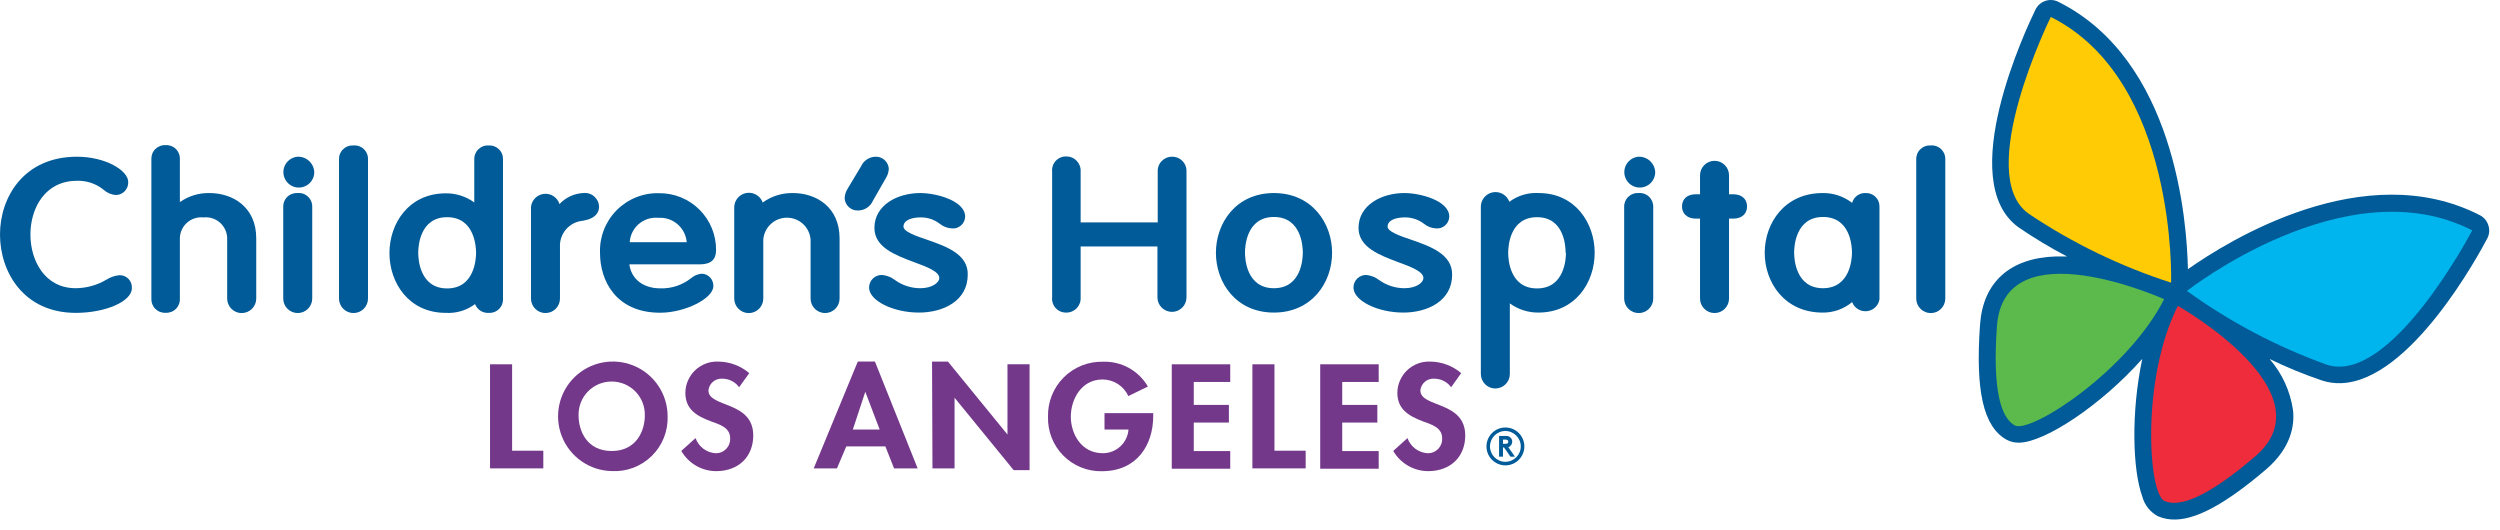 <svg width="231" height="49" viewBox="0 0 231 49" fill="none" xmlns="http://www.w3.org/2000/svg">
<path d="M229.921 20.813C229.86 20.616 229.761 20.433 229.629 20.274C229.497 20.116 229.334 19.986 229.151 19.891C218.475 14.402 205.857 22.261 202.164 24.874C202.072 20.339 200.933 5.522 190.184 0.165C190 0.072 189.799 0.018 189.593 0.004C189.388 -0.009 189.181 0.018 188.987 0.086C188.593 0.219 188.269 0.503 188.085 0.875C187.295 2.488 180.535 16.732 186.531 21.017C187.962 21.997 189.45 22.892 190.987 23.696C190.645 23.696 190.296 23.696 189.961 23.696C185.722 23.834 183.24 26.065 182.957 29.975C182.516 36.129 183.267 39.414 185.386 40.618C185.764 40.827 186.193 40.925 186.624 40.901C188.98 40.829 194.114 37.466 197.945 33.161C196.892 38.137 197.056 43.442 197.945 45.871C198.046 46.26 198.228 46.623 198.477 46.938C198.726 47.253 199.038 47.513 199.393 47.701C199.916 47.925 200.483 48.028 201.052 48.004C203.105 47.938 205.758 46.463 209.404 43.357C211.695 41.382 212.037 39.309 211.873 37.887C211.619 36.142 210.869 34.506 209.714 33.174C211.275 33.931 212.882 34.59 214.525 35.149C215.1 35.34 215.704 35.427 216.309 35.405C222.753 35.195 229.085 23.439 229.849 21.984C230.026 21.619 230.052 21.198 229.921 20.813V20.813Z" fill="#005B98"/>
<path d="M189.493 1.567C189.493 1.567 182.326 16.107 187.446 19.746C191.515 22.475 195.947 24.619 200.611 26.118C200.611 26.118 201.21 7.411 189.493 1.567Z" fill="#FFCB05"/>
<path d="M199.966 27.645C199.966 27.645 185.176 20.971 184.517 30.133C184.083 36.202 184.932 38.611 186.156 39.309C187.591 40.105 196.576 34.313 199.966 27.645Z" fill="#5BBA4B"/>
<path d="M228.433 21.287C228.433 21.287 220.936 35.649 214.986 33.694C210.383 32.04 206.036 29.747 202.072 26.881C202.072 26.881 216.783 15.297 228.433 21.287Z" fill="#00B4ED"/>
<path d="M201.236 28.264C201.236 28.264 215.368 36.235 208.364 42.185C203.757 46.134 201.289 46.865 199.999 46.292C198.478 45.614 197.84 34.951 201.236 28.264Z" fill="#EE2C3C"/>
<path d="M11.032 25.427C10.605 25.47 10.195 25.612 9.834 25.841C8.977 26.35 8 26.622 7.003 26.631C4.12 26.631 2.811 24.058 2.811 21.668C2.811 19.279 4.127 16.706 7.109 16.706C7.996 16.675 8.865 16.965 9.557 17.522C9.871 17.81 10.272 17.985 10.696 18.022C10.851 18.021 11.005 17.989 11.148 17.928C11.291 17.866 11.42 17.776 11.528 17.664C11.635 17.552 11.719 17.419 11.774 17.273C11.829 17.128 11.854 16.973 11.848 16.817C11.848 15.745 9.742 14.481 7.109 14.481C2.225 14.481 0 18.193 0 21.668C0 25.144 2.192 28.909 7.003 28.909C9.761 28.909 12.184 27.849 12.184 26.631C12.196 26.475 12.175 26.317 12.122 26.169C12.069 26.021 11.985 25.886 11.877 25.772C11.768 25.658 11.636 25.569 11.491 25.509C11.345 25.45 11.189 25.422 11.032 25.427V25.427Z" fill="#005B98"/>
<path d="M19.352 17.838C18.375 17.82 17.419 18.113 16.62 18.674V14.724C16.63 14.549 16.602 14.373 16.539 14.21C16.476 14.045 16.38 13.896 16.256 13.772C16.131 13.648 15.982 13.552 15.818 13.489C15.654 13.426 15.479 13.398 15.304 13.408C15.128 13.398 14.953 13.426 14.789 13.489C14.625 13.552 14.476 13.648 14.352 13.772C14.227 13.896 14.131 14.045 14.068 14.21C14.005 14.373 13.978 14.549 13.987 14.724V27.586C13.978 27.761 14.005 27.937 14.068 28.101C14.131 28.265 14.227 28.414 14.352 28.538C14.476 28.662 14.625 28.759 14.789 28.821C14.953 28.884 15.128 28.912 15.304 28.902C15.479 28.912 15.654 28.884 15.818 28.821C15.982 28.759 16.131 28.662 16.256 28.538C16.38 28.414 16.476 28.265 16.539 28.101C16.602 27.937 16.63 27.761 16.62 27.586V22.136C16.608 21.852 16.657 21.568 16.765 21.305C16.872 21.042 17.035 20.805 17.243 20.611C17.45 20.416 17.697 20.269 17.967 20.179C18.237 20.089 18.523 20.058 18.805 20.089C19.088 20.058 19.374 20.089 19.643 20.179C19.913 20.269 20.16 20.416 20.368 20.611C20.575 20.805 20.738 21.042 20.846 21.305C20.953 21.568 21.003 21.852 20.991 22.136V27.586C20.991 27.942 21.132 28.283 21.384 28.535C21.636 28.787 21.977 28.928 22.333 28.928C22.689 28.928 23.031 28.787 23.283 28.535C23.535 28.283 23.676 27.942 23.676 27.586V22.044C23.696 19.134 21.504 17.838 19.352 17.838Z" fill="#005B98"/>
<path d="M27.487 17.838C27.312 17.828 27.136 17.856 26.972 17.918C26.808 17.981 26.659 18.078 26.535 18.202C26.411 18.326 26.314 18.475 26.252 18.639C26.189 18.803 26.161 18.979 26.171 19.154V27.586C26.171 27.941 26.312 28.282 26.563 28.533C26.814 28.784 27.155 28.925 27.51 28.925C27.865 28.925 28.206 28.784 28.457 28.533C28.708 28.282 28.85 27.941 28.85 27.586V19.128C28.857 18.95 28.826 18.773 28.759 18.608C28.692 18.443 28.591 18.295 28.462 18.172C28.333 18.05 28.179 17.957 28.011 17.899C27.843 17.842 27.664 17.82 27.487 17.838V17.838Z" fill="#005B98"/>
<path d="M27.487 14.481C27.211 14.505 26.948 14.609 26.73 14.78C26.513 14.951 26.349 15.181 26.26 15.444C26.171 15.706 26.16 15.988 26.228 16.256C26.297 16.525 26.442 16.767 26.645 16.955C26.849 17.142 27.103 17.267 27.376 17.312C27.649 17.358 27.93 17.323 28.184 17.212C28.438 17.102 28.654 16.919 28.806 16.688C28.958 16.457 29.039 16.186 29.04 15.909C29.023 15.514 28.85 15.142 28.559 14.874C28.268 14.606 27.882 14.465 27.487 14.481V14.481Z" fill="#005B98"/>
<path d="M32.641 13.441C32.465 13.431 32.29 13.459 32.126 13.522C31.962 13.584 31.813 13.681 31.689 13.805C31.565 13.929 31.468 14.078 31.405 14.242C31.342 14.406 31.315 14.582 31.324 14.757V27.586C31.324 27.941 31.465 28.282 31.717 28.533C31.968 28.784 32.309 28.925 32.664 28.925C33.019 28.925 33.36 28.784 33.611 28.533C33.862 28.282 34.003 27.941 34.003 27.586V14.731C34.011 14.553 33.98 14.376 33.913 14.211C33.846 14.046 33.745 13.898 33.616 13.776C33.486 13.653 33.333 13.56 33.164 13.502C32.996 13.445 32.818 13.424 32.641 13.441V13.441Z" fill="#005B98"/>
<path d="M45.14 13.441C44.965 13.431 44.79 13.459 44.626 13.522C44.462 13.584 44.313 13.681 44.188 13.805C44.064 13.929 43.968 14.078 43.905 14.242C43.842 14.406 43.814 14.582 43.824 14.757V18.706C43.06 18.15 42.136 17.854 41.191 17.864C37.768 17.864 35.985 20.642 35.985 23.386C35.985 26.131 37.768 28.909 41.191 28.909C42.16 28.967 43.119 28.68 43.896 28.099C43.992 28.352 44.166 28.567 44.394 28.713C44.622 28.859 44.89 28.928 45.16 28.909C45.336 28.919 45.512 28.892 45.676 28.83C45.841 28.768 45.99 28.671 46.114 28.547C46.239 28.422 46.336 28.273 46.398 28.108C46.46 27.944 46.487 27.768 46.477 27.592V14.731C46.483 14.556 46.453 14.381 46.388 14.218C46.323 14.055 46.224 13.908 46.098 13.786C45.971 13.665 45.821 13.571 45.656 13.511C45.491 13.452 45.315 13.428 45.14 13.441ZM43.989 23.36C43.989 23.906 43.857 26.651 41.316 26.651C38.775 26.651 38.644 23.926 38.644 23.36C38.644 22.794 38.775 20.069 41.316 20.069C43.857 20.069 43.989 22.814 43.989 23.36Z" fill="#005B98"/>
<path d="M53.882 17.838C53.048 17.881 52.264 18.247 51.696 18.858C51.604 18.56 51.412 18.302 51.152 18.13C50.891 17.958 50.58 17.881 50.269 17.913C49.959 17.945 49.669 18.083 49.449 18.305C49.229 18.526 49.093 18.817 49.063 19.128V27.586C49.063 27.941 49.204 28.282 49.456 28.533C49.707 28.784 50.047 28.925 50.403 28.925C50.758 28.925 51.099 28.784 51.35 28.533C51.601 28.282 51.742 27.941 51.742 27.586V22.834C51.709 22.234 51.91 21.645 52.303 21.19C52.696 20.736 53.25 20.452 53.849 20.398C55.093 20.194 55.356 19.575 55.356 19.082C55.347 18.901 55.301 18.724 55.221 18.561C55.141 18.399 55.028 18.255 54.89 18.138C54.752 18.021 54.59 17.934 54.417 17.883C54.243 17.831 54.061 17.816 53.882 17.838V17.838Z" fill="#005B98"/>
<path d="M66.164 23.116C66.171 22.423 66.039 21.735 65.777 21.093C65.515 20.451 65.127 19.868 64.637 19.377C64.147 18.887 63.563 18.499 62.921 18.237C62.279 17.975 61.592 17.844 60.898 17.851C60.171 17.831 59.447 17.961 58.772 18.233C58.096 18.504 57.484 18.912 56.973 19.429C56.461 19.947 56.061 20.564 55.798 21.242C55.535 21.921 55.413 22.646 55.441 23.373C55.441 25.921 56.896 28.896 61.003 28.896C63.3 28.896 65.914 27.579 65.914 26.434C65.919 26.287 65.895 26.141 65.843 26.003C65.791 25.866 65.712 25.74 65.611 25.633C65.51 25.527 65.388 25.441 65.254 25.382C65.12 25.323 64.975 25.291 64.828 25.289C64.452 25.33 64.098 25.486 63.814 25.736C63.018 26.351 62.035 26.672 61.03 26.645C59.424 26.645 58.331 25.782 58.153 24.426H64.703C65.69 24.413 66.164 23.985 66.164 23.116ZM63.452 22.379H58.186C58.206 22.061 58.289 21.75 58.43 21.464C58.571 21.178 58.767 20.923 59.006 20.713C59.246 20.503 59.525 20.343 59.827 20.242C60.129 20.14 60.449 20.099 60.766 20.122H60.918C61.549 20.101 62.164 20.324 62.636 20.744C63.108 21.164 63.4 21.75 63.452 22.379V22.379Z" fill="#005B98"/>
<path d="M73.266 17.838C72.265 17.819 71.286 18.126 70.475 18.713C70.369 18.415 70.162 18.164 69.891 18.002C69.619 17.84 69.299 17.779 68.987 17.828C68.674 17.877 68.389 18.034 68.18 18.271C67.971 18.509 67.852 18.812 67.842 19.128V27.586C67.842 27.942 67.984 28.283 68.236 28.535C68.487 28.787 68.829 28.929 69.185 28.929C69.541 28.929 69.883 28.787 70.134 28.535C70.386 28.283 70.528 27.942 70.528 27.586V22.136C70.57 21.585 70.819 21.072 71.224 20.697C71.629 20.322 72.161 20.114 72.713 20.114C73.265 20.114 73.796 20.322 74.202 20.697C74.607 21.072 74.856 21.585 74.898 22.136V27.586C74.898 27.941 75.039 28.282 75.291 28.533C75.542 28.784 75.882 28.925 76.238 28.925C76.593 28.925 76.934 28.784 77.185 28.533C77.436 28.282 77.577 27.941 77.577 27.586V22.044C77.584 19.134 75.418 17.838 73.266 17.838Z" fill="#005B98"/>
<path d="M80.658 18.549L81.842 16.475C82.016 16.208 82.113 15.898 82.126 15.58C82.102 15.268 81.957 14.979 81.722 14.773C81.487 14.568 81.18 14.463 80.868 14.481C80.587 14.494 80.315 14.586 80.082 14.745C79.85 14.904 79.666 15.125 79.552 15.383L78.328 17.423C78.154 17.693 78.056 18.004 78.044 18.325C78.063 18.64 78.206 18.936 78.441 19.146C78.677 19.357 78.986 19.466 79.302 19.45C79.59 19.445 79.872 19.358 80.112 19.198C80.352 19.038 80.542 18.813 80.658 18.549V18.549Z" fill="#005B98"/>
<path d="M85.634 22.142C84.627 21.8 83.481 21.405 83.481 20.938C83.481 20.312 84.317 20.089 85.028 20.089C85.679 20.07 86.316 20.277 86.832 20.674C87.142 20.927 87.524 21.077 87.924 21.102C88.079 21.121 88.237 21.107 88.386 21.061C88.536 21.015 88.674 20.939 88.792 20.836C88.91 20.734 89.006 20.608 89.073 20.467C89.14 20.326 89.177 20.172 89.181 20.016C89.181 18.562 86.549 17.838 85.028 17.838C82.928 17.838 80.796 18.943 80.796 21.063C80.796 22.866 82.77 23.584 84.456 24.222C85.607 24.643 86.792 25.084 86.792 25.69C86.792 26.085 86.18 26.631 85.028 26.631C84.194 26.63 83.382 26.368 82.705 25.881C82.358 25.614 81.943 25.45 81.507 25.407C81.35 25.402 81.195 25.428 81.049 25.484C80.903 25.54 80.77 25.625 80.657 25.734C80.545 25.843 80.456 25.973 80.394 26.117C80.334 26.261 80.302 26.416 80.302 26.572C80.302 27.777 82.514 28.882 84.91 28.882C87.154 28.882 89.418 27.803 89.418 25.387C89.478 23.465 87.345 22.735 85.634 22.142Z" fill="#005B98"/>
<path d="M108.29 14.481C108.109 14.48 107.93 14.517 107.763 14.589C107.597 14.661 107.448 14.766 107.324 14.898C107.201 15.03 107.106 15.187 107.046 15.357C106.985 15.528 106.96 15.709 106.973 15.889V20.549H99.851V15.863C99.864 15.682 99.839 15.501 99.779 15.331C99.718 15.16 99.623 15.004 99.5 14.872C99.376 14.74 99.227 14.634 99.061 14.563C98.895 14.491 98.716 14.454 98.535 14.454C98.352 14.448 98.17 14.48 98.001 14.55C97.832 14.62 97.68 14.725 97.555 14.859C97.431 14.992 97.336 15.151 97.278 15.324C97.22 15.497 97.199 15.681 97.218 15.863V27.474C97.199 27.656 97.22 27.839 97.278 28.013C97.336 28.186 97.431 28.345 97.555 28.478C97.68 28.612 97.832 28.717 98.001 28.787C98.17 28.857 98.352 28.889 98.535 28.883C98.716 28.883 98.895 28.846 99.061 28.774C99.227 28.702 99.376 28.597 99.5 28.465C99.623 28.333 99.718 28.177 99.779 28.006C99.839 27.835 99.864 27.654 99.851 27.474V22.774H106.947V27.474C106.947 27.83 107.088 28.172 107.34 28.423C107.592 28.675 107.933 28.817 108.29 28.817C108.646 28.817 108.987 28.675 109.239 28.423C109.491 28.172 109.632 27.83 109.632 27.474V15.863C109.641 15.682 109.613 15.502 109.549 15.333C109.486 15.164 109.388 15.009 109.262 14.88C109.136 14.75 108.984 14.648 108.817 14.579C108.65 14.51 108.47 14.477 108.29 14.481Z" fill="#005B98"/>
<path d="M117.709 17.838C114.194 17.838 112.351 20.615 112.351 23.36C112.351 26.105 114.194 28.882 117.709 28.882C121.223 28.882 123.086 26.105 123.086 23.36C123.086 20.615 121.223 17.838 117.709 17.838ZM117.709 26.631C115.168 26.631 115.036 23.906 115.036 23.34C115.036 22.774 115.168 20.049 117.709 20.049C120.249 20.049 120.381 22.774 120.381 23.34C120.381 23.906 120.249 26.631 117.709 26.631Z" fill="#005B98"/>
<path d="M130.373 22.142C129.359 21.8 128.214 21.405 128.214 20.938C128.214 20.312 129.05 20.089 129.767 20.089C130.418 20.07 131.055 20.277 131.571 20.674C131.879 20.927 132.259 21.077 132.657 21.102C132.812 21.121 132.969 21.107 133.119 21.061C133.268 21.015 133.406 20.939 133.524 20.836C133.643 20.734 133.738 20.608 133.805 20.467C133.873 20.326 133.909 20.172 133.914 20.016C133.914 18.562 131.281 17.838 129.767 17.838C127.661 17.838 125.528 18.943 125.528 21.063C125.528 22.866 127.503 23.584 129.194 24.222C130.34 24.643 131.524 25.084 131.524 25.69C131.524 26.085 130.912 26.631 129.767 26.631C128.931 26.63 128.117 26.367 127.437 25.881C127.091 25.612 126.675 25.448 126.239 25.407C126.085 25.404 125.931 25.433 125.788 25.49C125.645 25.548 125.514 25.633 125.405 25.742C125.295 25.85 125.208 25.98 125.149 26.122C125.09 26.265 125.06 26.418 125.061 26.572C125.061 27.777 127.272 28.882 129.668 28.882C131.913 28.882 134.177 27.803 134.177 25.387C134.21 23.465 132.084 22.735 130.373 22.142Z" fill="#005B98"/>
<path d="M142.175 17.838C141.203 17.778 140.242 18.065 139.463 18.647C139.355 18.344 139.142 18.089 138.864 17.928C138.585 17.768 138.259 17.711 137.942 17.769C137.626 17.826 137.34 17.995 137.136 18.244C136.932 18.493 136.824 18.806 136.83 19.128V34.556C136.83 34.911 136.971 35.252 137.222 35.503C137.473 35.755 137.814 35.896 138.169 35.896C138.525 35.896 138.865 35.755 139.116 35.503C139.368 35.252 139.509 34.911 139.509 34.556V28.033C140.273 28.591 141.196 28.888 142.142 28.882C145.558 28.882 147.348 26.105 147.348 23.36C147.348 20.615 145.558 17.838 142.175 17.838ZM144.695 23.36C144.695 23.906 144.564 26.651 142.023 26.651C139.482 26.651 139.357 23.926 139.357 23.36C139.357 22.794 139.482 20.069 142.023 20.069C144.564 20.069 144.663 22.814 144.663 23.36H144.695Z" fill="#005B98"/>
<path d="M151.389 14.481C151.114 14.505 150.851 14.609 150.633 14.78C150.415 14.951 150.251 15.181 150.162 15.444C150.073 15.706 150.062 15.988 150.13 16.256C150.199 16.525 150.344 16.767 150.548 16.955C150.752 17.142 151.006 17.267 151.279 17.312C151.552 17.358 151.832 17.323 152.086 17.212C152.34 17.102 152.556 16.919 152.708 16.688C152.86 16.457 152.942 16.186 152.943 15.909C152.926 15.514 152.753 15.142 152.461 14.874C152.17 14.606 151.785 14.465 151.389 14.481V14.481Z" fill="#005B98"/>
<path d="M151.389 17.838C151.214 17.828 151.039 17.856 150.875 17.919C150.71 17.981 150.562 18.078 150.437 18.202C150.313 18.326 150.217 18.475 150.154 18.639C150.091 18.803 150.063 18.979 150.073 19.154V27.586C150.073 27.942 150.214 28.283 150.466 28.535C150.718 28.787 151.06 28.928 151.416 28.928C151.772 28.928 152.113 28.787 152.365 28.535C152.617 28.283 152.758 27.942 152.758 27.586V19.128C152.765 18.95 152.733 18.772 152.666 18.608C152.598 18.443 152.496 18.294 152.366 18.172C152.237 18.05 152.082 17.957 151.914 17.899C151.745 17.842 151.567 17.821 151.389 17.838V17.838Z" fill="#005B98"/>
<path d="M160.111 17.95H159.762V16.199C159.762 15.843 159.621 15.503 159.37 15.252C159.118 15 158.778 14.859 158.422 14.859C158.067 14.859 157.726 15 157.475 15.252C157.224 15.503 157.083 15.843 157.083 16.199V17.95H156.734C155.74 17.95 155.418 18.529 155.418 19.075C155.418 19.621 155.767 20.201 156.734 20.201H157.083V27.586C157.083 27.941 157.224 28.282 157.475 28.533C157.726 28.784 158.067 28.925 158.422 28.925C158.778 28.925 159.118 28.784 159.37 28.533C159.621 28.282 159.762 27.941 159.762 27.586V20.201H160.111C161.098 20.201 161.427 19.621 161.427 19.075C161.427 18.529 161.098 17.95 160.111 17.95Z" fill="#005B98"/>
<path d="M172.4 17.838C172.117 17.82 171.836 17.901 171.606 18.067C171.376 18.232 171.21 18.472 171.136 18.746C170.358 18.141 169.396 17.821 168.411 17.838C164.896 17.838 163.06 20.615 163.06 23.36C163.06 26.105 164.896 28.883 168.411 28.883C169.405 28.895 170.372 28.552 171.136 27.915C171.239 28.185 171.429 28.413 171.675 28.564C171.921 28.715 172.21 28.782 172.498 28.753C172.785 28.723 173.055 28.6 173.266 28.403C173.476 28.205 173.616 27.943 173.663 27.658V19.088C173.667 18.922 173.637 18.756 173.574 18.602C173.512 18.448 173.419 18.308 173.301 18.191C173.182 18.074 173.041 17.982 172.887 17.922C172.732 17.861 172.566 17.832 172.4 17.838V17.838ZM168.45 26.631C165.91 26.631 165.778 23.906 165.778 23.34C165.778 22.774 165.91 20.049 168.45 20.049C170.991 20.049 171.123 22.774 171.123 23.34C171.123 23.906 170.971 26.631 168.431 26.631H168.45Z" fill="#005B98"/>
<path d="M178.376 13.441C178.201 13.431 178.025 13.459 177.861 13.522C177.697 13.584 177.548 13.681 177.424 13.805C177.3 13.929 177.203 14.078 177.141 14.242C177.078 14.406 177.05 14.582 177.06 14.757V27.586C177.06 27.942 177.201 28.284 177.453 28.535C177.705 28.787 178.046 28.929 178.402 28.929C178.759 28.929 179.1 28.787 179.352 28.535C179.604 28.284 179.745 27.942 179.745 27.586V14.731C179.752 14.553 179.72 14.376 179.652 14.211C179.585 14.046 179.483 13.898 179.353 13.775C179.223 13.653 179.069 13.56 178.901 13.503C178.732 13.445 178.553 13.424 178.376 13.441V13.441Z" fill="#005B98"/>
<path d="M47.319 41.645H50.202V43.278H45.279V33.661H47.319V41.645Z" fill="#74388B"/>
<path d="M56.521 43.528C55.525 43.507 54.557 43.193 53.739 42.624C52.92 42.056 52.288 41.259 51.921 40.333C51.554 39.407 51.468 38.393 51.675 37.418C51.881 36.443 52.37 35.551 53.082 34.854C53.793 34.156 54.694 33.684 55.673 33.496C56.651 33.309 57.663 33.414 58.582 33.799C59.501 34.184 60.286 34.831 60.838 35.66C61.391 36.489 61.686 37.463 61.688 38.459C61.712 39.14 61.594 39.818 61.341 40.45C61.089 41.083 60.707 41.655 60.221 42.132C59.735 42.609 59.155 42.979 58.518 43.219C57.881 43.46 57.201 43.565 56.521 43.528V43.528ZM56.521 35.254C56.113 35.252 55.709 35.332 55.332 35.489C54.956 35.647 54.614 35.878 54.329 36.17C54.044 36.461 53.819 36.807 53.67 37.187C53.521 37.567 53.45 37.973 53.46 38.38C53.46 39.861 54.263 41.672 56.521 41.672C58.779 41.672 59.582 39.848 59.582 38.38C59.591 37.973 59.519 37.567 59.37 37.188C59.22 36.809 58.996 36.463 58.711 36.172C58.425 35.88 58.085 35.649 57.709 35.491C57.333 35.334 56.929 35.253 56.521 35.254V35.254Z" fill="#74388B"/>
<path d="M68.296 35.781C68.118 35.534 67.883 35.334 67.612 35.197C67.341 35.059 67.04 34.989 66.736 34.991C66.425 34.97 66.118 35.071 65.88 35.273C65.642 35.474 65.491 35.76 65.46 36.07C65.46 37.689 69.6 37.018 69.6 40.243C69.6 42.165 68.283 43.534 66.164 43.534C65.512 43.531 64.872 43.356 64.308 43.028C63.745 42.7 63.277 42.23 62.952 41.665L64.268 40.48C64.408 40.874 64.662 41.217 64.997 41.467C65.332 41.716 65.733 41.861 66.151 41.882C66.33 41.882 66.507 41.846 66.672 41.776C66.836 41.705 66.985 41.601 67.108 41.471C67.231 41.341 67.327 41.188 67.388 41.019C67.45 40.851 67.477 40.672 67.467 40.493C67.467 39.493 66.473 39.216 65.657 38.92C64.308 38.413 63.327 37.788 63.327 36.287C63.332 35.896 63.415 35.511 63.572 35.153C63.729 34.794 63.957 34.472 64.241 34.203C64.525 33.935 64.861 33.727 65.227 33.59C65.594 33.454 65.984 33.393 66.374 33.411C67.422 33.422 68.432 33.799 69.231 34.477L68.296 35.781Z" fill="#74388B"/>
<path d="M78.196 41.25L77.334 43.278H75.188L79.262 33.404H80.842L84.791 43.278H82.613L81.809 41.25H78.196ZM79.953 36.202L78.802 39.69H81.283L79.953 36.202Z" fill="#74388B"/>
<path d="M86.121 33.411H87.589L93.091 40.151V33.661H95.132V43.442H93.664L88.201 36.748V43.278H86.16L86.121 33.411Z" fill="#74388B"/>
<path d="M106.558 38.176V38.42C106.558 41.132 105.051 43.541 101.806 43.541C101.146 43.553 100.49 43.431 99.878 43.182C99.266 42.933 98.711 42.562 98.247 42.093C97.782 41.623 97.418 41.065 97.175 40.45C96.933 39.836 96.818 39.179 96.837 38.519C96.817 37.844 96.936 37.173 97.186 36.547C97.435 35.92 97.809 35.351 98.286 34.874C98.763 34.397 99.332 34.022 99.959 33.773C100.586 33.524 101.257 33.405 101.931 33.424C102.763 33.397 103.586 33.596 104.314 33.999C105.042 34.402 105.647 34.995 106.065 35.715L104.261 36.597C104.052 36.141 103.716 35.754 103.294 35.482C102.872 35.21 102.381 35.065 101.878 35.063C99.904 35.063 98.943 36.913 98.943 38.505C98.943 40.098 99.924 41.876 101.892 41.876C102.492 41.881 103.071 41.658 103.514 41.252C103.956 40.847 104.228 40.289 104.274 39.69H102.056V38.176H106.558Z" fill="#74388B"/>
<path d="M110.304 35.293V37.413H113.549V39.045H110.304V41.678H113.674V43.31H108.27V33.661H113.674V35.293H110.304Z" fill="#74388B"/>
<path d="M117.761 41.645H120.644V43.278H115.721V33.661H117.761V41.645Z" fill="#74388B"/>
<path d="M124.021 35.293V37.413H127.266V39.045H124.021V41.678H127.391V43.31H121.987V33.661H127.391V35.293H124.021Z" fill="#74388B"/>
<path d="M134.085 35.781C133.905 35.534 133.669 35.334 133.397 35.196C133.125 35.059 132.823 34.989 132.518 34.991C132.207 34.97 131.9 35.071 131.662 35.273C131.424 35.474 131.273 35.76 131.241 36.07C131.241 37.689 135.388 37.018 135.388 40.243C135.388 42.165 134.072 43.534 131.952 43.534C131.3 43.53 130.659 43.355 130.095 43.027C129.53 42.699 129.061 42.23 128.734 41.665L130.05 40.48C130.191 40.874 130.446 41.218 130.782 41.467C131.118 41.717 131.521 41.861 131.939 41.882C132.118 41.882 132.296 41.846 132.46 41.776C132.625 41.705 132.773 41.601 132.897 41.471C133.02 41.341 133.115 41.188 133.177 41.019C133.239 40.851 133.265 40.672 133.256 40.493C133.256 39.493 132.255 39.216 131.439 38.92C130.122 38.413 129.115 37.788 129.115 36.287C129.12 35.896 129.204 35.511 129.361 35.153C129.518 34.794 129.745 34.472 130.03 34.203C130.314 33.935 130.649 33.727 131.016 33.59C131.382 33.454 131.772 33.393 132.163 33.411C133.208 33.422 134.217 33.799 135.013 34.477L134.085 35.781Z" fill="#74388B"/>
<path d="M139.73 40.81C139.73 40.64 139.655 40.495 139.525 40.395C139.435 40.32 139.32 40.28 139.155 40.28H138.515V42.195H138.875V41.345H138.97L139.565 42.195H139.98L139.37 41.32C139.585 41.255 139.73 41.025 139.73 40.81ZM138.875 40.62H139.125C139.235 40.62 139.285 40.65 139.32 40.69C139.35 40.725 139.365 40.77 139.365 40.815C139.365 40.86 139.35 40.91 139.32 40.945C139.285 40.985 139.235 41.005 139.125 41.005H138.875V40.62ZM137.35 41.25C137.35 42.215 138.135 43 139.1 43C140.065 43 140.85 42.215 140.85 41.25C140.85 40.285 140.065 39.5 139.1 39.5C138.135 39.5 137.35 40.285 137.35 41.25ZM137.675 41.25C137.675 40.465 138.31 39.825 139.095 39.825C139.88 39.825 140.52 40.465 140.52 41.25C140.52 42.035 139.88 42.67 139.095 42.67C138.31 42.67 137.675 42.035 137.675 41.25Z" fill="#005B98"/>
</svg>
